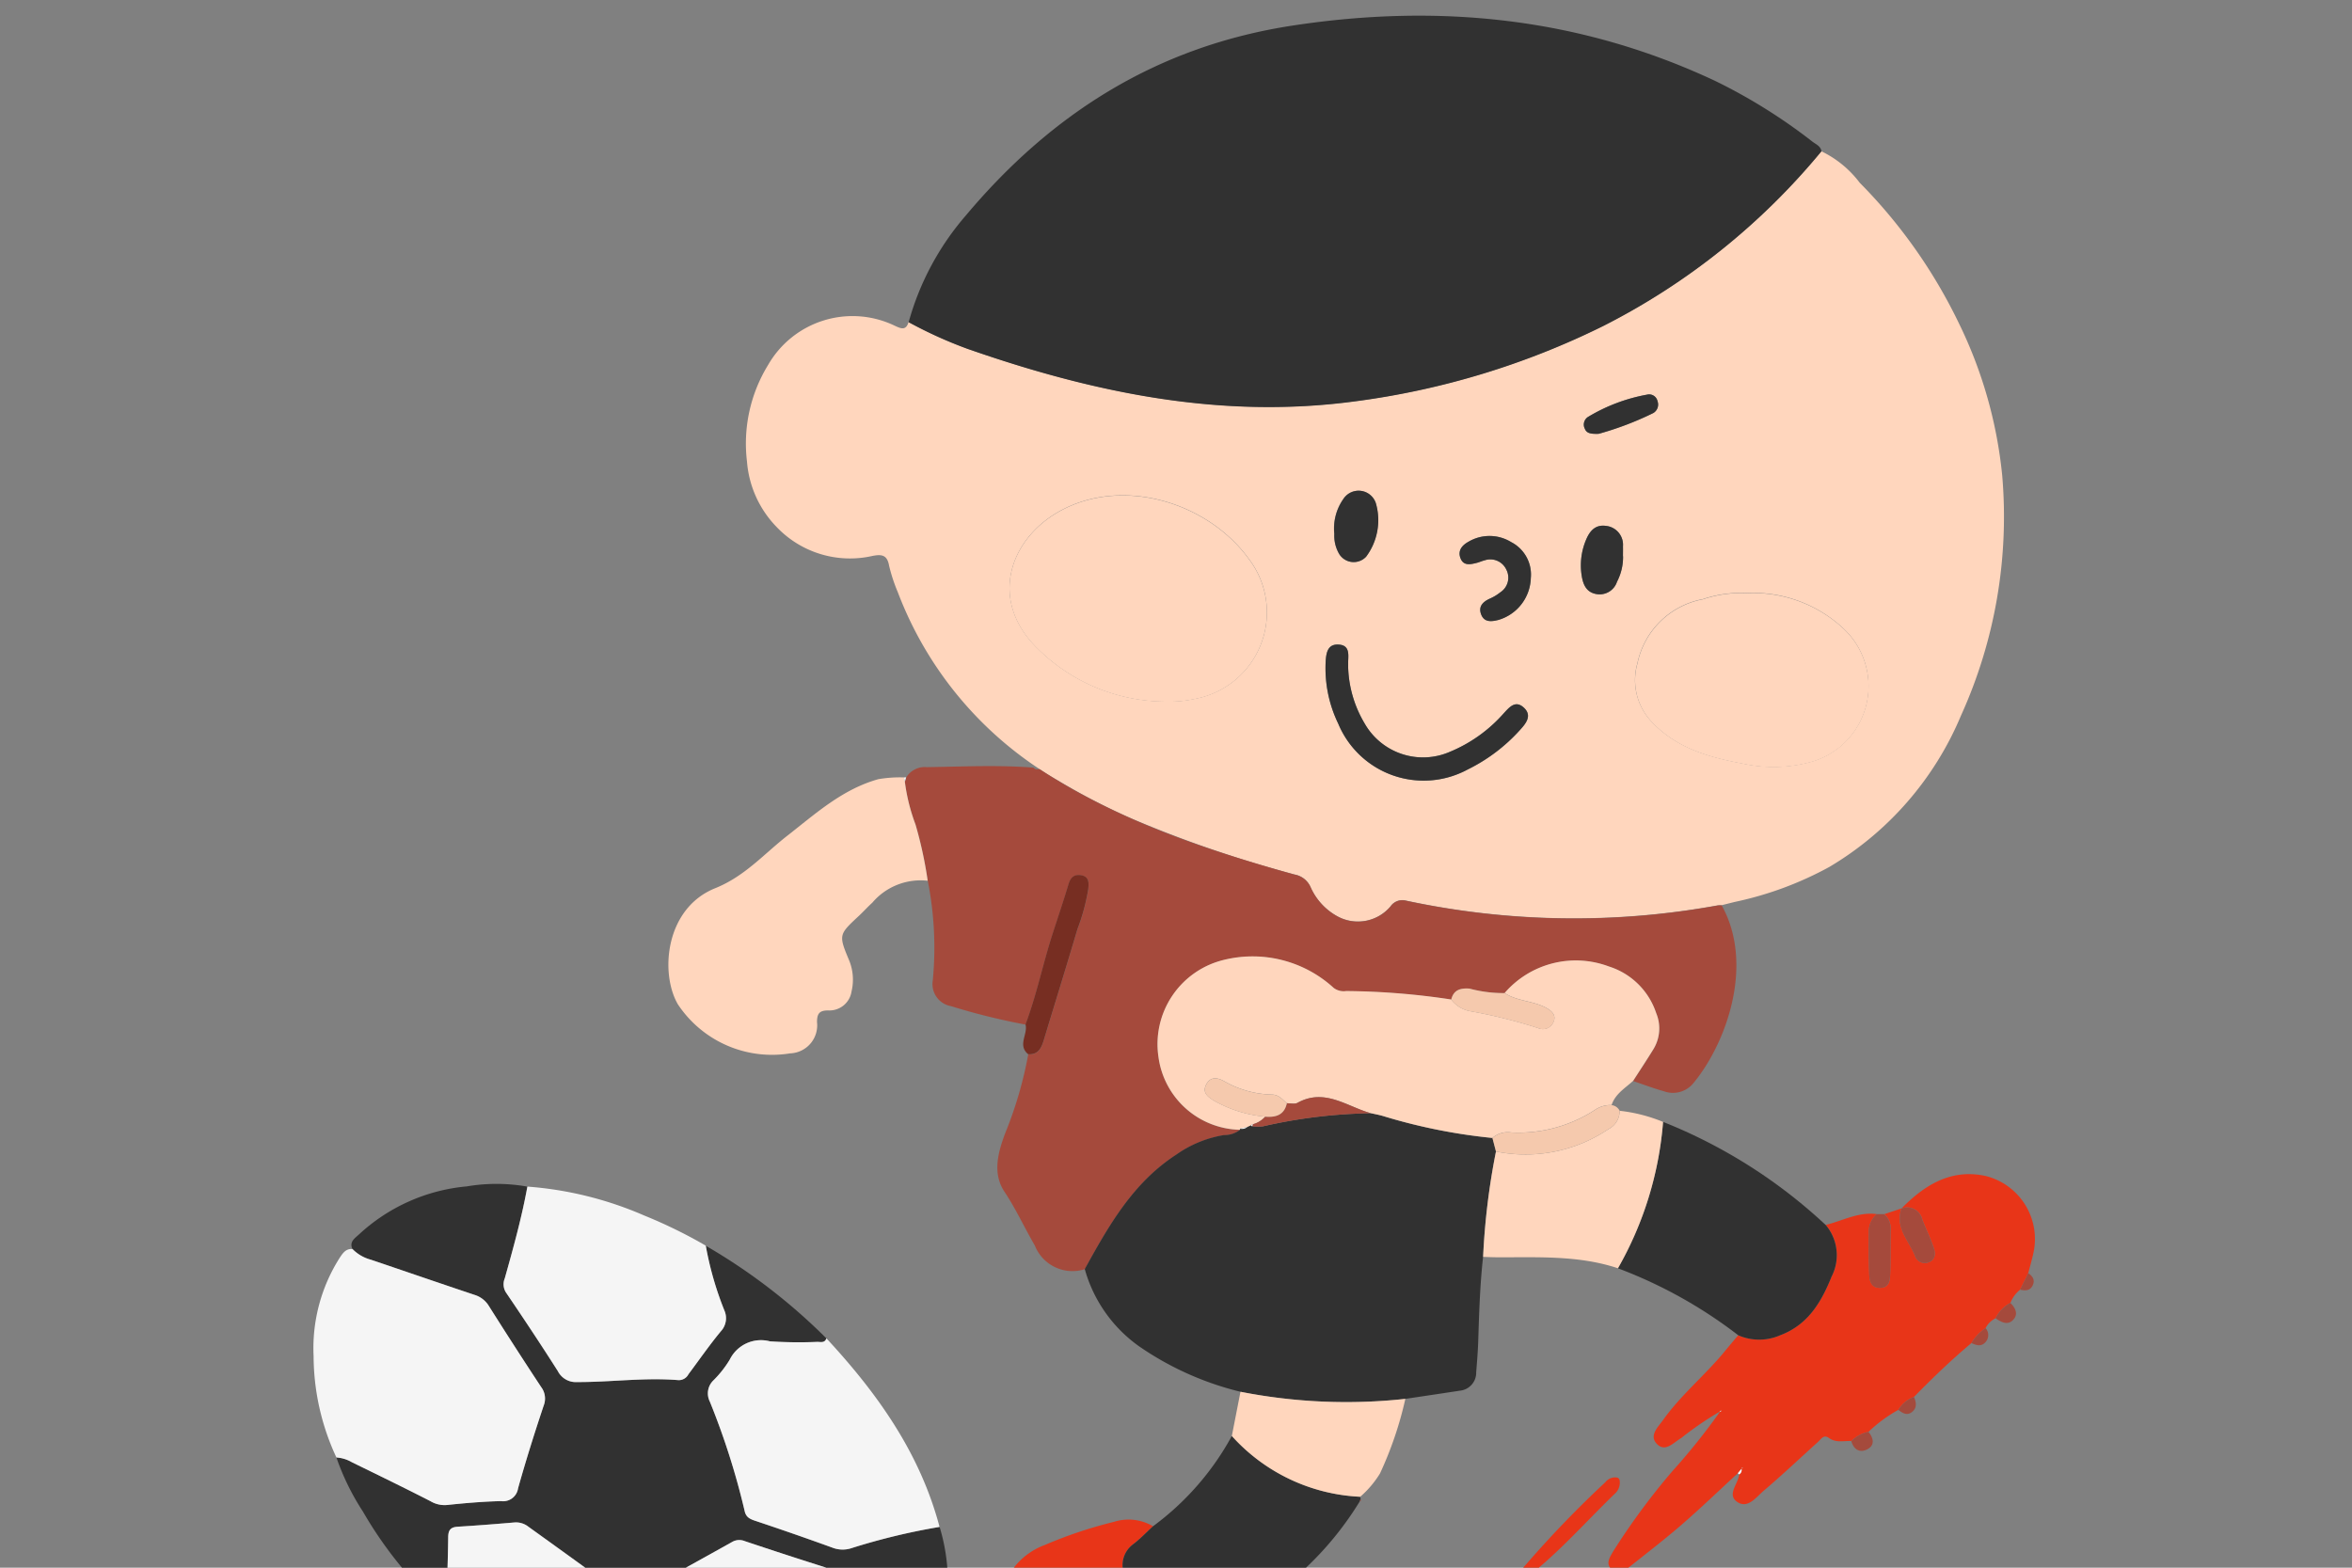<svg xmlns="http://www.w3.org/2000/svg" xmlns:xlink="http://www.w3.org/1999/xlink" width="150" height="100" viewBox="0 0 150 100">
  <rect x="0" y="0" width="150" height="100" fill="#808080" stroke="none"/>
  <defs>
    <clipPath id="clip-path">
      <rect id="長方形_153" data-name="長方形 153" width="150" height="100" transform="translate(1406 -881)" fill="#fff" stroke="#707070" stroke-width="1"/>
    </clipPath>
  </defs>
  <g id="illust-feature02" transform="translate(-1406 881)" clip-path="url(#clip-path)">
    <g id="グループ_311" data-name="グループ 311" transform="translate(1431.668 -881)">
      <g id="グループ_312" data-name="グループ 312" transform="translate(-5.668 1)">
        <path id="パス_2932" data-name="パス 2932" d="M156.647,27.625a6.676,6.676,0,0,1,2.437,2,33.223,33.223,0,0,1,6.328,8.966,28.468,28.468,0,0,1,2.762,9.7,30.726,30.726,0,0,1-2.631,15.334,20.349,20.349,0,0,1-8.39,9.646,21.99,21.99,0,0,1-6.036,2.234c-.278.068-.556.139-.834.208a1.773,1.773,0,0,0-.259.009,51.179,51.179,0,0,1-19.9-.311.91.91,0,0,0-.957.368,2.724,2.724,0,0,1-3.376.646,3.936,3.936,0,0,1-1.728-1.873,1.38,1.38,0,0,0-1.016-.8,77.4,77.4,0,0,1-10.226-3.495,42.394,42.394,0,0,1-4.865-2.5,23.485,23.485,0,0,1-10.211-12,10.714,10.714,0,0,1-.562-1.709c-.119-.686-.478-.723-1.036-.619a6.459,6.459,0,0,1-6.143-1.85,6.723,6.723,0,0,1-1.88-4.148,9.585,9.585,0,0,1,1.347-6.183,6.208,6.208,0,0,1,8.072-2.5c.411.192.715.325.887-.233a27.716,27.716,0,0,0,3.752,1.7c8.025,2.8,16.191,4.509,24.762,3.344a50.377,50.377,0,0,0,15.8-4.808,43.552,43.552,0,0,0,13.9-11.137m-41.76,35.108a7.567,7.567,0,0,0,1.8-.172,5.614,5.614,0,0,0,3.44-8.935c-2.6-3.589-8.018-5.269-12.05-3.046-3.186,1.757-4.619,5.709-1.359,8.825a11.64,11.64,0,0,0,8.174,3.328m37-6.921a7.539,7.539,0,0,0-2.8.386,5.25,5.25,0,0,0-4.183,4.1,3.859,3.859,0,0,0,.936,3.747c1.6,1.686,3.68,2.25,5.837,2.652a9.02,9.02,0,0,0,4.418-.151,5.02,5.02,0,0,0,1.984-8.443,8.443,8.443,0,0,0-6.2-2.295M126.464,60.57c0-.249,0-.335,0-.422.021-.47.076-1-.571-1.058-.709-.062-.823.469-.861,1.029a8.117,8.117,0,0,0,.8,4.016,5.9,5.9,0,0,0,8.249,2.923,11.027,11.027,0,0,0,3.353-2.537c.38-.416.784-.907.23-1.414s-.933-.006-1.291.379a9.311,9.311,0,0,1-3.412,2.438A4.288,4.288,0,0,1,127.5,64.1a7.417,7.417,0,0,1-1.038-3.531m11.651-5.732a2.332,2.332,0,0,0-1.258-2.289,2.634,2.634,0,0,0-2.718-.022c-.405.225-.7.57-.509,1.06s.637.391,1.038.288c.166-.043.324-.119.491-.158a1.124,1.124,0,0,1,1.389.584,1.112,1.112,0,0,1-.382,1.454,2.975,2.975,0,0,1-.663.4c-.44.2-.748.5-.561,1,.2.539.683.467,1.1.361a2.878,2.878,0,0,0,2.068-2.68m-12.534-2.815a2.317,2.317,0,0,0,.277,1.227,1.084,1.084,0,0,0,1.751.235,3.892,3.892,0,0,0,.621-3.412,1.158,1.158,0,0,0-2.075-.265,3.276,3.276,0,0,0-.574,2.216m18.414,1.433c0-.287.005-.459,0-.631a1.212,1.212,0,0,0-1.1-1.309c-.689-.092-1.042.361-1.271.931a4.187,4.187,0,0,0-.257,2.274c.093.56.3,1.055.969,1.152a1.164,1.164,0,0,0,1.279-.791,3.407,3.407,0,0,0,.386-1.626m-1.558-7.809a20.005,20.005,0,0,0,3.481-1.324.628.628,0,0,0,.274-.757.547.547,0,0,0-.663-.42,11.137,11.137,0,0,0-3.76,1.417.578.578,0,0,0-.211.767c.113.283.372.333.878.317" transform="translate(-60.483 -18.972)" fill="#ffd6bd"/>
        <path id="パス_2933" data-name="パス 2933" d="M179.378,8.653a43.554,43.554,0,0,1-13.9,11.137,50.387,50.387,0,0,1-15.8,4.808c-8.571,1.165-16.738-.54-24.762-3.344a27.7,27.7,0,0,1-3.752-1.7,17.489,17.489,0,0,1,3.632-6.79C130.289,6.21,137.061,1.937,145.678.628c9.354-1.42,18.324-.5,26.917,3.532a35.05,35.05,0,0,1,6.215,3.882c.221.167.52.278.568.611" transform="translate(-83.214 -0.001)" fill="#313131"/>
        <path id="パス_2934" data-name="パス 2934" d="M128.969,153c5,3.275,10.583,5.142,16.278,6.735a1.379,1.379,0,0,1,1.016.8,3.935,3.935,0,0,0,1.727,1.873,2.723,2.723,0,0,0,3.376-.646.91.91,0,0,1,.957-.368,51.179,51.179,0,0,0,19.9.311,1.775,1.775,0,0,1,.259-.009c2.107,3.791.282,8.824-1.81,11.345a1.68,1.68,0,0,1-1.879.511c-.661-.185-1.306-.431-1.958-.65.431-.671.873-1.336,1.29-2.016a2.537,2.537,0,0,0,.182-2.315,4.646,4.646,0,0,0-3.009-2.97,6,6,0,0,0-6.656,1.692,8.432,8.432,0,0,1-2.246-.287c-.578-.04-1.01.077-1.163.7a46.718,46.718,0,0,0-6.7-.539,1.057,1.057,0,0,1-.794-.2,7.659,7.659,0,0,0-6.952-1.8,5.527,5.527,0,0,0-4.222,6.209,5.357,5.357,0,0,0,5.207,4.641,1.623,1.623,0,0,1-1.029.34,7.334,7.334,0,0,0-3.063,1.263c-2.741,1.779-4.292,4.521-5.812,7.281a2.583,2.583,0,0,1-3.192-1.507c-.658-1.132-1.2-2.322-1.933-3.426-.781-1.172-.422-2.5.042-3.736a25.48,25.48,0,0,0,1.471-5.033c.626.036.836-.383.988-.885.715-2.363,1.447-4.72,2.149-7.087a13.058,13.058,0,0,0,.694-2.57c.031-.367.074-.79-.455-.876-.449-.074-.677.139-.806.573-.311,1.046-.66,2.08-1,3.118-.627,1.929-1.027,3.926-1.743,5.828a42.2,42.2,0,0,1-4.761-1.179,1.425,1.425,0,0,1-1.154-1.639,21.865,21.865,0,0,0-.319-6.35,26.1,26.1,0,0,0-.776-3.588,12.1,12.1,0,0,1-.683-2.728l.083-.281a1.381,1.381,0,0,1,1.317-.657c2.269-.032,4.538-.147,6.806.031l0,0c.1.135.235.116.372.1" transform="translate(-82.679 -104.943)" fill="#a54a3c"/>
        <path id="パス_2935" data-name="パス 2935" d="M157.029,233.461c1.52-2.761,3.071-5.5,5.812-7.282a7.336,7.336,0,0,1,3.063-1.263,1.623,1.623,0,0,0,1.029-.34l-.007-.073a.509.509,0,0,0,.475-.113l.237-.106a.088.088,0,0,0,.064.068,3.1,3.1,0,0,0,.679.008,32.956,32.956,0,0,1,6.889-.838c.251.057.506.1.754.173a35.853,35.853,0,0,0,7,1.407l.225.86a44.853,44.853,0,0,0-.819,6.723c-.2,1.791-.254,3.591-.311,5.391-.021.657-.078,1.314-.129,1.97a1.152,1.152,0,0,1-1.041,1.175c-1.16.178-2.32.349-3.48.523a34.862,34.862,0,0,1-10.515-.454,19.46,19.46,0,0,1-6.483-2.913,9,9,0,0,1-3.445-4.916" transform="translate(-107.845 -153.512)" fill="#313131"/>
        <path id="パス_2936" data-name="パス 2936" d="M42.652,268.2a6.755,6.755,0,0,1-1.16,2.322c-.175.2-.289.51-.652.442q-2.092-4.011-4.18-8.025a.872.872,0,0,0-.561-.475q-2.713-.855-5.41-1.76a.907.907,0,0,0-.81.058c-1.756.98-3.513,1.96-5.284,2.914a.833.833,0,0,0-.472,1.05c.246,1.181.456,2.369.665,3.557a1.785,1.785,0,0,0,.581,1.017q2.081,2.007,4.111,4.068c.309.314.735.561.818,1.058a10.852,10.852,0,0,1-3.792-.519,26.252,26.252,0,0,1-7-2.772A17.731,17.731,0,0,1,22.835,269a.773.773,0,0,0,.471-1.018,25.312,25.312,0,0,1-.58-3.131,1.992,1.992,0,0,0-.88-1.494q-2.47-1.8-4.952-3.578a1.28,1.28,0,0,0-.884-.272c-1.2.1-2.406.2-3.611.271-.463.028-.616.207-.62.685-.016,1.61-.088,3.219-.139,4.828a25.817,25.817,0,0,1-5.3-6.476,15.637,15.637,0,0,1-1.692-3.452,2.207,2.207,0,0,1,.983.3c1.679.822,3.363,1.637,5.026,2.492a1.744,1.744,0,0,0,1.051.237c1.145-.12,2.3-.219,3.445-.247a.959.959,0,0,0,1.079-.816c.5-1.772,1.05-3.529,1.633-5.274a1.219,1.219,0,0,0-.164-1.191q-1.689-2.559-3.324-5.154a1.618,1.618,0,0,0-.917-.718c-2.21-.738-4.412-1.5-6.619-2.246a2.557,2.557,0,0,1-1.175-.686c-.205-.47.171-.687.429-.929a11.651,11.651,0,0,1,6.875-3.059,11.3,11.3,0,0,1,3.856.015c-.361,1.981-.9,3.92-1.443,5.855a.976.976,0,0,0,.106.942c1.115,1.642,2.214,3.3,3.278,4.971a1.285,1.285,0,0,0,1.234.7c2.157.006,4.309-.3,6.468-.122a.691.691,0,0,0,.629-.377c.688-.919,1.342-1.866,2.074-2.749a1.222,1.222,0,0,0,.217-1.322,20.917,20.917,0,0,1-1.185-4.126,37.4,37.4,0,0,1,7.694,5.908c-.1.312-.368.225-.58.226a27.908,27.908,0,0,1-3.021-.035,2.218,2.218,0,0,0-2.56,1.162,6.831,6.831,0,0,1-1.067,1.35,1.152,1.152,0,0,0-.209,1.325,47.3,47.3,0,0,1,2.221,6.973c.083.42.347.528.7.645,1.662.56,3.32,1.133,4.969,1.73a1.8,1.8,0,0,0,1.167,0,41.078,41.078,0,0,1,5.6-1.348,12.105,12.105,0,0,1,.161,6.484.325.325,0,0,0-.132.356l-.366,1.2a.373.373,0,0,0-.129.356" transform="translate(-3.194 -163.395)" fill="#313131"/>
        <path id="パス_2937" data-name="パス 2937" d="M177.856,202.379l-.237.106-.475.113.007.073a5.357,5.357,0,0,1-5.207-4.641,5.527,5.527,0,0,1,4.222-6.209,7.658,7.658,0,0,1,6.952,1.8,1.058,1.058,0,0,0,.794.2,46.713,46.713,0,0,1,6.7.539,1.949,1.949,0,0,0,1.2.743,33.183,33.183,0,0,1,4.331,1.076.733.733,0,0,0,1-.405c.181-.423-.13-.694-.483-.887-.831-.453-1.838-.41-2.641-.941a6,6,0,0,1,6.656-1.691,4.645,4.645,0,0,1,3.009,2.969,2.537,2.537,0,0,1-.182,2.315c-.417.68-.859,1.344-1.29,2.016-.511.464-1.137.827-1.369,1.539a1.757,1.757,0,0,0-.981.252,8.93,8.93,0,0,1-5.432,1.494,1.475,1.475,0,0,0-1.189.352,35.881,35.881,0,0,1-7-1.407c-.248-.069-.5-.116-.754-.173-1.527-.425-2.941-1.62-4.675-.662-.178.1-.451.024-.681.029-.276-.245-.511-.541-.936-.554a6.4,6.4,0,0,1-3.038-.84c-.451-.259-.909-.325-1.178.217-.256.516.131.779.519,1.02a8.065,8.065,0,0,0,3.255,1.011,1.649,1.649,0,0,1-.786.484.161.161,0,0,0-.112.057" transform="translate(-118.062 -131.605)" fill="#ffd6bd"/>
        <path id="パス_2938" data-name="パス 2938" d="M282.134,250.97a9.189,9.189,0,0,0-1.9,1.4,2.252,2.252,0,0,0-1.1.588c-.478-.02-.978.13-1.417-.189-.352-.255-.51.071-.708.249-1.148,1.034-2.269,2.1-3.448,3.1-.473.4-1.008,1.165-1.67.746-.741-.47.042-1.172.093-1.777a.319.319,0,0,0,.14-.373l.1-.064c-.017,0-.042,0-.051.007a.275.275,0,0,0-.034.07l-.242.287c-1.181,1.087-2.338,2.2-3.55,3.253-1.083.94-2.222,1.817-3.347,2.709-.345.273-.751.534-1.159.158-.388-.358-.108-.756.085-1.1a43.477,43.477,0,0,1,3.833-5.193,41.148,41.148,0,0,0,3-3.75.223.223,0,0,0,.067-.032c.01-.01,0-.037,0-.056l-.081.08a21.012,21.012,0,0,0-2.457,1.685c-.473.271-.99.906-1.515.412-.583-.549.03-1.1.364-1.571,1.154-1.62,2.712-2.879,3.962-4.415.271-.333.55-.657.826-.985a3.33,3.33,0,0,0,2.67,0c1.767-.662,2.62-2.094,3.284-3.749a2.985,2.985,0,0,0-.377-3.287c1.077-.259,2.085-.845,3.251-.689a1.514,1.514,0,0,0-.5,1.229c-.016.862,0,1.725.026,2.586.013.458.132.9.708.889.6-.017.618-.52.63-.947.027-.948.005-1.9.028-2.846a1.167,1.167,0,0,0-.408-.907l1.1-.367c-.43,1.2.458,2.04.857,3.008a.658.658,0,0,0,.907.414c.406-.163.406-.559.3-.882-.208-.62-.495-1.212-.735-1.822a.992.992,0,0,0-1.335-.711c1.466-1.492,3.14-2.543,5.332-2.085A4.143,4.143,0,0,1,290.741,241c-.094.42-.214.833-.321,1.25l-.521,1.056a2.013,2.013,0,0,0-.618.844,2.184,2.184,0,0,0-.946.979,1.381,1.381,0,0,0-.636.628,2.943,2.943,0,0,0-.906.955c-1.284,1.076-2.489,2.236-3.66,3.432a1.977,1.977,0,0,0-1,.827" transform="translate(-181.067 -162.038)" fill="#e83518"/>
        <path id="パス_2939" data-name="パス 2939" d="M145.626,322.371c-1.5-2.027-2.972-4.073-4.331-6.2a5.915,5.915,0,0,0-.727-1.411l-.537-1.337a8.932,8.932,0,0,1-.209-2.064,4.42,4.42,0,0,1,2.84-3.436,28.277,28.277,0,0,1,4.407-1.476,3.079,3.079,0,0,1,2.494.281c-.421.386-.817.8-1.27,1.15a1.656,1.656,0,0,0-.593,1.841,4.954,4.954,0,0,0,7.34,3.374,59.466,59.466,0,0,1,.621,9.334,8.7,8.7,0,0,1-.205,1.789,2.811,2.811,0,0,1-3.059,2.529l-1.279-.328-1.508-.695-1.189-.731a11.029,11.029,0,0,0-1.751-1.47,4.668,4.668,0,0,0-1.045-1.152m5.693-4.636c1.007-.291,2.058-.577,3.094-.905a.561.561,0,0,0,.348-.71.538.538,0,0,0-.555-.452,7.1,7.1,0,0,0-3.305.827.67.67,0,0,0-.313.821c.092.325.392.382.732.419m2.685.689a5.347,5.347,0,0,0-1.67.588.684.684,0,0,0-.369.869.655.655,0,0,0,.844.406,6.165,6.165,0,0,0,1.754-.688.631.631,0,0,0,.332-.8c-.111-.327-.382-.4-.89-.376" transform="translate(-96.028 -210.371)" fill="#e83518"/>
        <path id="パス_2940" data-name="パス 2940" d="M2.474,251.158a2.557,2.557,0,0,0,1.175.686c2.207.747,4.409,1.508,6.619,2.246a1.618,1.618,0,0,1,.917.718q1.636,2.593,3.324,5.154a1.22,1.22,0,0,1,.164,1.191c-.583,1.746-1.136,3.5-1.633,5.275a.959.959,0,0,1-1.08.816c-1.15.028-2.3.127-3.445.247a1.745,1.745,0,0,1-1.051-.237c-1.663-.854-3.346-1.669-5.026-2.492a2.206,2.206,0,0,0-.982-.3A15.384,15.384,0,0,1,0,258a10.75,10.75,0,0,1,1.671-6.288c.2-.3.388-.576.8-.55" transform="translate(0 -172.49)" fill="#f5f5f5"/>
        <path id="パス_2941" data-name="パス 2941" d="M87.321,155.411A12.1,12.1,0,0,0,88,158.14a26.139,26.139,0,0,1,.777,3.588,4.04,4.04,0,0,0-3.532,1.4c-.3.272-.568.572-.862.846-1.279,1.193-1.3,1.2-.6,2.867a3.26,3.26,0,0,1,.139,1.946A1.425,1.425,0,0,1,82.454,170c-.575-.007-.735.192-.734.748a1.789,1.789,0,0,1-1.714,1.99,7.2,7.2,0,0,1-7.164-3.135c-1.147-1.985-.807-6.115,2.385-7.4,1.89-.759,3.113-2.19,4.609-3.356,1.8-1.406,3.51-2.962,5.8-3.6a8.2,8.2,0,0,1,1.625-.111l.063.273" transform="translate(-49.614 -106.546)" fill="#ffd6bd"/>
        <path id="パス_2942" data-name="パス 2942" d="M72.918,324.237c-.083-.5-.51-.744-.818-1.058q-2.027-2.062-4.111-4.068a1.785,1.785,0,0,1-.581-1.017c-.208-1.188-.419-2.376-.665-3.557a.833.833,0,0,1,.472-1.05c1.771-.954,3.528-1.933,5.284-2.914a.909.909,0,0,1,.81-.058q2.7.906,5.41,1.76a.872.872,0,0,1,.561.475q2.084,4.016,4.18,8.025a5.252,5.252,0,0,1-2.708,2.233,15.15,15.15,0,0,1-7.691,1.371c0-.1-.031-.177-.156-.155Z" transform="translate(-45.814 -213.211)" fill="#f5f5f5"/>
        <path id="パス_2943" data-name="パス 2943" d="M95.078,281.4a41.09,41.09,0,0,0-5.6,1.348,1.8,1.8,0,0,1-1.166,0q-2.474-.9-4.969-1.73c-.349-.117-.612-.225-.7-.645a47.289,47.289,0,0,0-2.221-6.973,1.153,1.153,0,0,1,.209-1.325,6.838,6.838,0,0,0,1.067-1.351,2.218,2.218,0,0,1,2.56-1.162,27.986,27.986,0,0,0,3.021.035c.212,0,.48.086.58-.226,3.248,3.5,5.973,7.322,7.216,12.03" transform="translate(-55.155 -185.001)" fill="#f5f5f5"/>
        <path id="パス_2944" data-name="パス 2944" d="M51.589,242.246a20.9,20.9,0,0,0,1.185,4.126,1.222,1.222,0,0,1-.217,1.322c-.732.882-1.386,1.83-2.074,2.749a.69.69,0,0,1-.629.376c-2.159-.18-4.31.128-6.468.122a1.285,1.285,0,0,1-1.234-.7c-1.064-1.675-2.163-3.329-3.278-4.971a.976.976,0,0,1-.106-.942c.544-1.935,1.082-3.874,1.443-5.855a22.885,22.885,0,0,1,7.454,1.846,30.824,30.824,0,0,1,3.926,1.923" transform="translate(-26.576 -163.782)" fill="#f5f5f5"/>
        <path id="パス_2945" data-name="パス 2945" d="M278.835,231.859a2.984,2.984,0,0,1,.377,3.287c-.664,1.655-1.517,3.087-3.284,3.749a3.331,3.331,0,0,1-2.67,0,29.633,29.633,0,0,0-7.673-4.272,22.354,22.354,0,0,0,2.878-9.338,33.1,33.1,0,0,1,10.372,6.576" transform="translate(-182.4 -154.721)" fill="#313131"/>
        <path id="パス_2946" data-name="パス 2946" d="M172.171,301.377a4.954,4.954,0,0,1-7.34-3.374,1.656,1.656,0,0,1,.593-1.841c.453-.345.849-.764,1.27-1.15a17.6,17.6,0,0,0,5.027-5.76,11.734,11.734,0,0,0,8.189,3.878,1.412,1.412,0,0,1,.023.144l-.053.149a20.572,20.572,0,0,1-3.6,4.391c-1.292,1.276-2.709,2.409-4.108,3.562" transform="translate(-113.16 -198.654)" fill="#313131"/>
        <path id="パス_2947" data-name="パス 2947" d="M26.96,312.642c.05-1.609.122-3.218.139-4.828,0-.479.158-.657.62-.685,1.2-.073,2.409-.167,3.611-.271a1.278,1.278,0,0,1,.884.272q2.481,1.783,4.952,3.578a1.992,1.992,0,0,1,.88,1.494,25.309,25.309,0,0,0,.58,3.131.774.774,0,0,1-.471,1.018,17.736,17.736,0,0,0-3.327,2.126,29.566,29.566,0,0,1-7.87-5.836" transform="translate(-18.516 -210.743)" fill="#f5f5f5"/>
        <path id="パス_2948" data-name="パス 2948" d="M249.612,223.729a22.347,22.347,0,0,1-2.878,9.338c-2.5-.831-5.08-.691-7.65-.7-.315,0-.631-.016-.947-.024a44.848,44.848,0,0,1,.819-6.723,9.455,9.455,0,0,0,7.173-1.427,1.3,1.3,0,0,0,.714-1.171,10.193,10.193,0,0,1,2.768.709" transform="translate(-163.549 -153.167)" fill="#ffd6bd"/>
        <path id="パス_2949" data-name="パス 2949" d="M195.157,286.947a11.733,11.733,0,0,1-8.189-3.878q.275-1.41.551-2.82a34.859,34.859,0,0,0,10.515.454,23.264,23.264,0,0,1-1.618,4.759,6.367,6.367,0,0,1-1.259,1.484" transform="translate(-128.407 -192.471)" fill="#ffd6bd"/>
        <path id="パス_2950" data-name="パス 2950" d="M144.621,184.54c.716-1.9,1.116-3.9,1.743-5.828.337-1.038.687-2.073,1-3.118.129-.434.358-.647.807-.574.529.087.487.51.455.877a13.062,13.062,0,0,1-.694,2.57c-.7,2.367-1.434,4.725-2.149,7.087-.152.5-.361.921-.987.885-.7-.574-.009-1.275-.172-1.9" transform="translate(-99.221 -120.191)" fill="#772e22"/>
        <path id="パス_2951" data-name="パス 2951" d="M248.146,222.232a1.3,1.3,0,0,1-.714,1.171,9.455,9.455,0,0,1-7.173,1.427l-.225-.86a1.475,1.475,0,0,1,1.189-.352,8.93,8.93,0,0,0,5.432-1.494,1.758,1.758,0,0,1,.982-.252.655.655,0,0,1,.509.36" transform="translate(-164.852 -152.378)" fill="#f5c9ad"/>
        <path id="パス_2952" data-name="パス 2952" d="M252.313,297.95a.945.945,0,0,1-.328.768c-1.713,1.656-3.294,3.45-5.144,4.965-.189.155-.38.444-.648.167s.024-.49.171-.665a67.537,67.537,0,0,1,5.023-5.206.786.786,0,0,1,.765-.3c.16.047.158.219.16.269" transform="translate(-169.01 -204.426)" fill="#e83518"/>
        <path id="パス_2953" data-name="パス 2953" d="M317.629,244.079a1.166,1.166,0,0,1,.408.907c-.023.948,0,1.9-.028,2.846-.012.427-.029.93-.63.947-.577.016-.7-.43-.709-.889-.025-.861-.042-1.724-.026-2.586a1.515,1.515,0,0,1,.5-1.229l.48,0" transform="translate(-217.462 -167.628)" fill="#a54a3c"/>
        <path id="パス_2954" data-name="パス 2954" d="M244.225,325.732c-.515-.064-.513-.378-.316-.676a5.711,5.711,0,0,1,.751-.826c.91-.918,1.827-1.829,2.738-2.745.219-.22.494-.394.761-.2.29.21.174.542-.026.761a33.861,33.861,0,0,1-3.622,3.553,1.192,1.192,0,0,1-.286.133" transform="translate(-167.429 -220.596)" fill="#e83518"/>
        <path id="パス_2955" data-name="パス 2955" d="M137.559,322.427a8.915,8.915,0,0,0,.209,2.064c-.633.122-1.125-.111-1.222-.741a1.1,1.1,0,0,1,1.014-1.323" transform="translate(-93.765 -221.438)" fill="#a54a3c"/>
        <path id="パス_2956" data-name="パス 2956" d="M175.794,370.5l1.279.328c-.029.476-.112.949-.7,1-.4.034-.612-.252-.623-.648-.006-.225.025-.451.04-.677" transform="translate(-120.705 -254.455)" fill="#a54a3c"/>
        <path id="パス_2957" data-name="パス 2957" d="M140.837,333.286a5.9,5.9,0,0,1,.726,1.412c-.534.141-1.064.156-1.293-.452-.18-.479.082-.813.566-.96" transform="translate(-96.297 -228.896)" fill="#a54a3c"/>
        <path id="パス_2958" data-name="パス 2958" d="M313.1,289a2.249,2.249,0,0,1,1.095-.588c.305.383.432.83-.049,1.1s-.886.053-1.046-.508" transform="translate(-215.032 -198.078)" fill="#a54a3c"/>
        <path id="パス_2959" data-name="パス 2959" d="M157.769,357.581a4.66,4.66,0,0,1,1.044,1.152.643.643,0,0,1-1.039.077.838.838,0,0,1-.005-1.229" transform="translate(-108.171 -245.581)" fill="#a54a3c"/>
        <path id="パス_2960" data-name="パス 2960" d="M342.475,263.136a2.186,2.186,0,0,1,.946-.979c.311.307.515.691.2,1.053-.356.409-.776.178-1.146-.075" transform="translate(-235.207 -180.045)" fill="#a54a3c"/>
        <path id="パス_2961" data-name="パス 2961" d="M167.034,365.951l1.189.731a.7.7,0,0,1-1,.319c-.467-.253-.265-.673-.188-1.05" transform="translate(-114.641 -251.33)" fill="#a54a3c"/>
        <path id="パス_2962" data-name="パス 2962" d="M322.676,282.121a1.977,1.977,0,0,1,1-.827c.133.328.206.669-.092.934-.32.286-.626.119-.907-.108" transform="translate(-221.609 -193.188)" fill="#a54a3c"/>
        <path id="パス_2963" data-name="パス 2963" d="M337.551,268.243a2.946,2.946,0,0,1,.906-.955.669.669,0,0,1-.038.927c-.267.272-.573.155-.868.028" transform="translate(-231.825 -183.569)" fill="#a54a3c"/>
        <path id="パス_2964" data-name="パス 2964" d="M347.466,257.147l.521-1.056c.283.195.453.433.282.786s-.48.341-.8.27" transform="translate(-238.634 -175.879)" fill="#a54a3c"/>
        <path id="パス_2965" data-name="パス 2965" d="M213.02,302.242l.053-.149a.54.54,0,0,1,.013.12c0,.012-.043.02-.065.029" transform="translate(-146.299 -207.473)" fill="#a54a3c"/>
        <path id="パス_2966" data-name="パス 2966" d="M86.457,354.424c.125-.022.154.053.156.155-.078-.025-.217.011-.156-.155" transform="translate(-59.367 -243.411)" fill="#a54a3c"/>
        <path id="パス_2967" data-name="パス 2967" d="M120.249,155.394l-.063-.273a1.336,1.336,0,0,1,.146-.008l-.083.281" transform="translate(-82.542 -106.529)" fill="#f5f5f5"/>
        <path id="パス_2968" data-name="パス 2968" d="M151.722,110.87a11.643,11.643,0,0,1-8.175-3.328c-3.26-3.116-1.827-7.069,1.359-8.825,4.033-2.223,9.449-.543,12.051,3.046a5.615,5.615,0,0,1-3.44,8.935,7.571,7.571,0,0,1-1.8.172" transform="translate(-97.317 -67.11)" fill="#ffd6bd"/>
        <path id="パス_2969" data-name="パス 2969" d="M276.232,117.543a8.444,8.444,0,0,1,6.2,2.294,5.02,5.02,0,0,1-1.985,8.443,9.015,9.015,0,0,1-4.418.151c-2.157-.4-4.24-.966-5.837-2.652a3.86,3.86,0,0,1-.936-3.747,5.251,5.251,0,0,1,4.183-4.1,7.544,7.544,0,0,1,2.8-.385" transform="translate(-184.827 -80.704)" fill="#ffd6bd"/>
        <path id="パス_2970" data-name="パス 2970" d="M207.483,129.555a7.42,7.42,0,0,0,1.038,3.531,4.288,4.288,0,0,0,5.458,1.824,9.3,9.3,0,0,0,3.412-2.438c.358-.385.749-.875,1.291-.379s.15,1-.23,1.414a11.022,11.022,0,0,1-3.353,2.537,5.9,5.9,0,0,1-8.249-2.923,8.118,8.118,0,0,1-.8-4.016c.038-.559.152-1.091.861-1.029.647.056.592.588.571,1.058,0,.086,0,.173,0,.422" transform="translate(-141.502 -87.957)" fill="#313131"/>
        <path id="パス_2971" data-name="パス 2971" d="M237.888,108.637a2.874,2.874,0,0,1-2.067,2.679c-.422.106-.906.179-1.105-.361-.187-.509.121-.8.561-1a3,3,0,0,0,.663-.4,1.112,1.112,0,0,0,.383-1.454,1.125,1.125,0,0,0-1.389-.584c-.167.04-.325.115-.491.158-.4.1-.841.211-1.038-.288s.1-.835.509-1.06a2.635,2.635,0,0,1,2.717.022,2.329,2.329,0,0,1,1.256,2.29" transform="translate(-160.258 -72.771)" fill="#313131"/>
        <path id="パス_2972" data-name="パス 2972" d="M207.837,99.493a3.276,3.276,0,0,1,.574-2.216,1.158,1.158,0,0,1,2.075.265,3.892,3.892,0,0,1-.621,3.412,1.084,1.084,0,0,1-1.751-.235,2.316,2.316,0,0,1-.277-1.227" transform="translate(-142.738 -66.443)" fill="#313131"/>
        <path id="パス_2973" data-name="パス 2973" d="M260.729,105.814a3.415,3.415,0,0,1-.386,1.626,1.164,1.164,0,0,1-1.279.792c-.665-.1-.876-.592-.969-1.152a4.181,4.181,0,0,1,.257-2.274c.229-.57.582-1.024,1.271-.931a1.212,1.212,0,0,1,1.1,1.309c.006.171,0,.343,0,.631" transform="translate(-177.217 -71.331)" fill="#313131"/>
        <path id="パス_2974" data-name="パス 2974" d="M259.6,79.659c-.507.016-.766-.034-.878-.317a.578.578,0,0,1,.211-.767,11.137,11.137,0,0,1,3.759-1.417.547.547,0,0,1,.663.42.628.628,0,0,1-.274.757,20,20,0,0,1-3.481,1.324" transform="translate(-177.644 -52.986)" fill="#313131"/>
        <path id="パス_2975" data-name="パス 2975" d="M235.043,198.408c.8.531,1.81.488,2.641.941.354.193.664.465.483.887a.733.733,0,0,1-1,.405,33.185,33.185,0,0,0-4.331-1.076,1.949,1.949,0,0,1-1.2-.743c.153-.624.585-.74,1.163-.7a8.419,8.419,0,0,0,2.246.287" transform="translate(-159.083 -136.062)" fill="#f5c9ad"/>
        <path id="パス_2976" data-name="パス 2976" d="M193.318,220.644c.229-.006.5.069.681-.029,1.734-.958,3.148.238,4.675.663a32.959,32.959,0,0,0-6.889.838,3.117,3.117,0,0,1-.678-.008l.048-.126a1.649,1.649,0,0,0,.786-.484c.668.052,1.21-.1,1.377-.854" transform="translate(-131.249 -151.266)" fill="#a54a3c"/>
        <path id="パス_2977" data-name="パス 2977" d="M188.628,226.408l.475-.113a.508.508,0,0,1-.475.113" transform="translate(-129.547 -155.416)" fill="#f5f5f5"/>
        <path id="パス_2978" data-name="パス 2978" d="M191.013,225.774c-.016.042-.031.084-.048.126a.09.09,0,0,1-.065-.068.162.162,0,0,1,.112-.058" transform="translate(-131.108 -155.058)" fill="#f5f5f5"/>
        <path id="パス_2979" data-name="パス 2979" d="M186.692,218.018c-.167.756-.709.906-1.377.854a8.065,8.065,0,0,1-3.255-1.011c-.388-.241-.775-.5-.519-1.02.269-.542.726-.476,1.178-.217a6.4,6.4,0,0,0,3.038.84c.424.013.66.309.936.554" transform="translate(-124.623 -148.64)" fill="#f5c9ad"/>
        <path id="パス_2980" data-name="パス 2980" d="M323.067,242.8a.992.992,0,0,1,1.335.711c.241.609.527,1.2.735,1.822.108.323.108.718-.3.882a.658.658,0,0,1-.907-.414c-.4-.968-1.286-1.8-.857-3.008l-.007.008" transform="translate(-221.804 -166.707)" fill="#a54a3c"/>
        <path id="パス_2981" data-name="パス 2981" d="M289.985,296.185l.242-.287-.011-.013a.32.32,0,0,1-.141.373c-.029-.025-.059-.049-.09-.073" transform="translate(-199.157 -203.209)" fill="#fff"/>
        <path id="パス_2982" data-name="パス 2982" d="M286.311,284.123l.08-.08c0,.019.006.046,0,.056a.229.229,0,0,1-.067.032l-.009-.009" transform="translate(-196.634 -195.076)" fill="#fff"/>
        <path id="パス_2983" data-name="パス 2983" d="M290.731,295.758a.284.284,0,0,1,.034-.07c.008-.01.033-.005.051-.007l-.1.064.011.013" transform="translate(-199.662 -203.069)" fill="#fff"/>
        <path id="パス_2984" data-name="パス 2984" d="M174.846,338.246c-.34-.037-.64-.095-.732-.419a.671.671,0,0,1,.314-.822,7.1,7.1,0,0,1,3.305-.826.537.537,0,0,1,.555.452.56.56,0,0,1-.347.709c-1.037.328-2.087.615-3.094.905" transform="translate(-119.555 -230.882)" fill="#a54a3c"/>
        <path id="パス_2985" data-name="パス 2985" d="M180.536,344.97c.508-.022.779.049.89.376a.631.631,0,0,1-.332.8,6.167,6.167,0,0,1-1.754.688.655.655,0,0,1-.844-.406.684.684,0,0,1,.369-.869,5.347,5.347,0,0,1,1.67-.588" transform="translate(-122.56 -236.917)" fill="#a54a3c"/>
      </g>
    </g>
  </g>
</svg>
